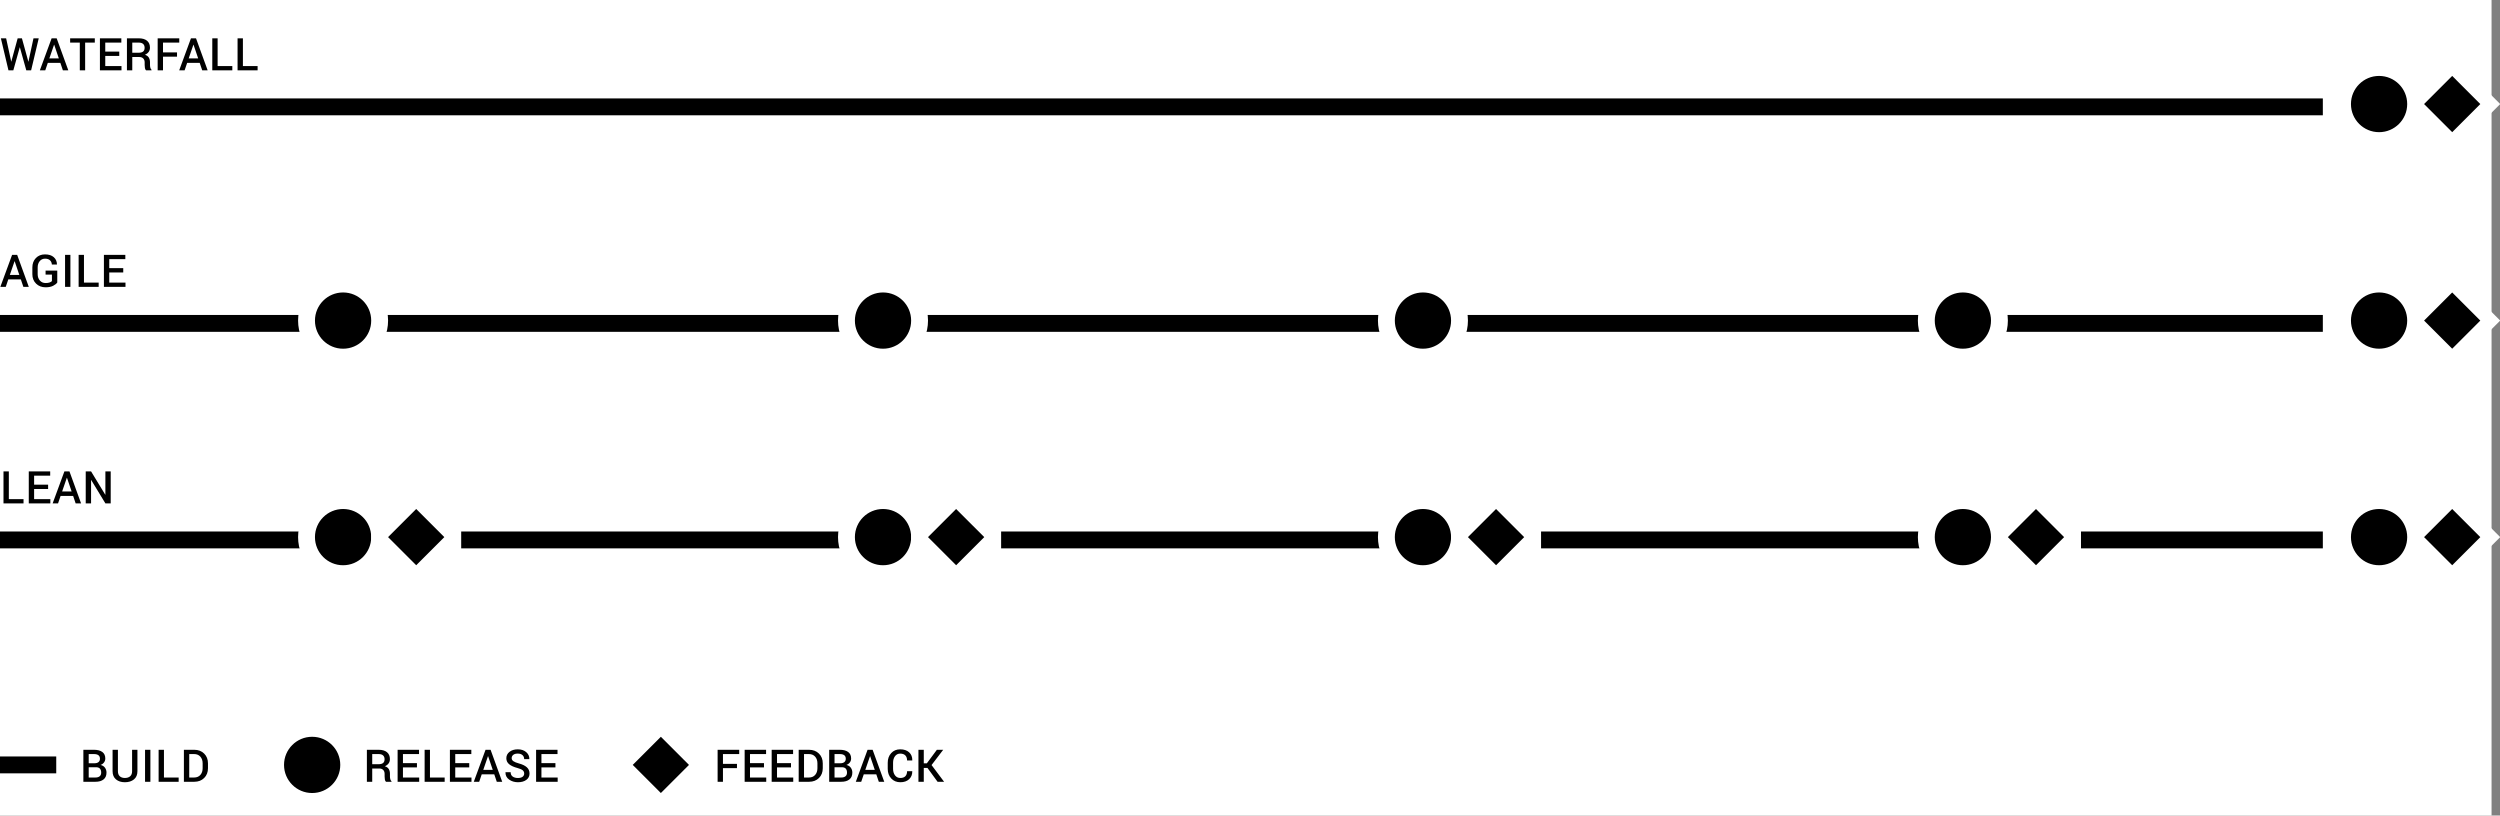 <?xml version="1.0" encoding="UTF-8"?>
<svg width="889px" height="290px" viewBox="0 0 889 290" version="1.1" xmlns="http://www.w3.org/2000/svg" xmlns:xlink="http://www.w3.org/1999/xlink">
    <rect x="0" y="0" width="889" height="290" fill="#808080" stroke="none"/>
    <!-- Generator: Sketch 60.1 (88133) - https://sketch.com -->
    <title>Group 49</title>
    <desc>Created with Sketch.</desc>
    <g id="Symbols" stroke="none" stroke-width="1" fill="none" fill-rule="evenodd">
        <g id="Group-49">
            <rect id="Rectangle-3" fill="#FFFFFF" x="0" y="0" width="886" height="290"></rect>
            <path d="M4.742,25 L7.023,16.836 L7.07,16.836 L9.344,25 L11.07,25 L13.773,13.625 L11.906,13.625 L10.109,21.945 L10.102,22.023 L10.094,21.969 L7.797,13.625 L6.281,13.625 L4.008,21.945 L4,21.984 L4,21.969 L2.18,13.625 L0.312,13.625 L3.008,25 L4.742,25 Z M16.099,25 L17.005,22.344 L21.458,22.344 L22.357,25 L24.286,25 L20.154,13.625 L18.357,13.625 L14.177,25 L16.099,25 Z M20.919,20.758 L17.552,20.758 L19.224,15.898 L19.271,15.898 L20.919,20.758 Z M30.276,25 L30.276,15.148 L33.714,15.148 L33.714,13.625 L24.94,13.625 L24.94,15.148 L28.378,15.148 L28.378,25 L30.276,25 Z M43.203,25 L43.203,23.484 L37.43,23.484 L37.43,19.883 L42.406,19.883 L42.406,18.359 L37.43,18.359 L37.43,15.148 L43.148,15.148 L43.148,13.625 L35.531,13.625 L35.531,25 L43.203,25 Z M47.036,25 L47.036,20.281 L49.568,20.281 C50.151,20.281 50.609,20.453 50.943,20.797 C51.276,21.141 51.443,21.604 51.443,22.188 L51.443,22.188 L51.443,23.102 C51.443,23.456 51.473,23.818 51.533,24.188 C51.592,24.557 51.727,24.828 51.935,25 L51.935,25 L53.888,25 L53.888,24.82 C53.69,24.654 53.549,24.411 53.466,24.094 C53.383,23.776 53.341,23.451 53.341,23.117 L53.341,23.117 L53.341,22.172 C53.341,21.5 53.201,20.934 52.919,20.473 C52.638,20.012 52.177,19.68 51.536,19.477 C52.12,19.221 52.564,18.882 52.868,18.457 C53.173,18.033 53.326,17.526 53.326,16.938 C53.326,15.875 52.979,15.057 52.286,14.484 C51.594,13.911 50.612,13.625 49.341,13.625 L49.341,13.625 L45.138,13.625 L45.138,25 L47.036,25 Z M49.24,18.758 L47.036,18.758 L47.036,15.148 L49.341,15.148 C50.044,15.148 50.568,15.311 50.911,15.637 C51.255,15.962 51.427,16.411 51.427,16.984 C51.427,17.583 51.253,18.029 50.904,18.32 C50.555,18.612 50,18.758 49.24,18.758 L49.24,18.758 Z M57.964,25 L57.964,20.148 L62.948,20.148 L62.948,18.625 L57.964,18.625 L57.964,15.148 L63.745,15.148 L63.745,13.625 L56.065,13.625 L56.065,25 L57.964,25 Z M65.648,25 L66.555,22.344 L71.008,22.344 L71.906,25 L73.836,25 L69.703,13.625 L67.906,13.625 L63.727,25 L65.648,25 Z M70.469,20.758 L67.102,20.758 L68.773,15.898 L68.82,15.898 L70.469,20.758 Z M82.615,25 L82.615,23.484 L77.388,23.484 L77.388,13.625 L75.49,13.625 L75.49,25 L82.615,25 Z M91.604,25 L91.604,23.484 L86.378,23.484 L86.378,13.625 L84.479,13.625 L84.479,25 L91.604,25 Z" id="WATERFALL" fill="#000000" fill-rule="nonzero"></path>
            <rect id="Rectangle" fill="#000000" x="0" y="35" width="826" height="6"></rect>
            <path d="M872,23.464 L885.536,37 L872,50.536 L858.464,37 L872,23.464 Z" id="Rectangle" stroke="#FFFFFF" stroke-width="5" fill="#000000"></path>
            <circle id="Oval" stroke="#FFFFFF" stroke-width="4" fill="#000000" cx="846" cy="37" r="12"></circle>
            <path d="M2.047,102 L2.953,99.344 L7.406,99.344 L8.305,102 L10.234,102 L6.102,90.625 L4.305,90.625 L0.125,102 L2.047,102 Z M6.867,97.758 L3.5,97.758 L5.172,92.898 L5.219,92.898 L6.867,97.758 Z M16.216,102.164 C17.299,102.164 18.186,101.988 18.876,101.637 C19.566,101.285 20.062,100.893 20.365,100.461 L20.365,100.461 L20.365,96.219 L16.208,96.219 L16.208,97.641 L18.466,97.641 L18.466,99.953 C18.299,100.141 18.031,100.303 17.661,100.441 C17.292,100.579 16.81,100.648 16.216,100.648 C15.383,100.648 14.704,100.353 14.181,99.762 C13.658,99.171 13.396,98.417 13.396,97.5 L13.396,97.5 L13.396,95.109 C13.396,94.203 13.637,93.456 14.118,92.867 C14.6,92.279 15.234,91.984 16.021,91.984 C16.786,91.984 17.371,92.176 17.775,92.559 C18.178,92.941 18.401,93.445 18.443,94.07 L18.443,94.07 L20.24,94.07 L20.255,94.023 C20.24,92.966 19.861,92.108 19.118,91.449 C18.376,90.79 17.336,90.461 15.997,90.461 C14.674,90.461 13.595,90.895 12.759,91.762 C11.923,92.629 11.505,93.75 11.505,95.125 L11.505,95.125 L11.505,97.5 C11.505,98.875 11.948,99.996 12.833,100.863 C13.719,101.73 14.846,102.164 16.216,102.164 Z M25.034,102 L25.034,90.625 L23.135,90.625 L23.135,102 L25.034,102 Z M35.086,102 L35.086,100.484 L29.859,100.484 L29.859,90.625 L27.961,90.625 L27.961,102 L35.086,102 Z M44.622,102 L44.622,100.484 L38.849,100.484 L38.849,96.883 L43.826,96.883 L43.826,95.359 L38.849,95.359 L38.849,92.148 L44.568,92.148 L44.568,90.625 L36.951,90.625 L36.951,102 L44.622,102 Z" id="AGILE" fill="#000000" fill-rule="nonzero"></path>
            <rect id="Rectangle-Copy-3" fill="#000000" x="0" y="112" width="826" height="6"></rect>
            <circle id="Oval-Copy-3" stroke="#FFFFFF" stroke-width="6" fill="#000000" cx="122" cy="114" r="13"></circle>
            <circle id="Oval-Copy-4" stroke="#FFFFFF" stroke-width="6" fill="#000000" cx="314" cy="114" r="13"></circle>
            <circle id="Oval-Copy-5" stroke="#FFFFFF" stroke-width="6" fill="#000000" cx="506" cy="114" r="13"></circle>
            <circle id="Oval-Copy-6" stroke="#FFFFFF" stroke-width="6" fill="#000000" cx="698" cy="114" r="13"></circle>
            <path d="M872,100.464 L885.536,114 L872,127.536 L858.464,114 L872,100.464 Z" id="Rectangle-Copy-4" stroke="#FFFFFF" stroke-width="5" fill="#000000"></path>
            <circle id="Oval-Copy-2" stroke="#FFFFFF" stroke-width="4" fill="#000000" cx="846" cy="114" r="12"></circle>
            <path d="M8.367,179 L8.367,177.484 L3.141,177.484 L3.141,167.625 L1.242,167.625 L1.242,179 L8.367,179 Z M17.904,179 L17.904,177.484 L12.13,177.484 L12.13,173.883 L17.107,173.883 L17.107,172.359 L12.13,172.359 L12.13,169.148 L17.849,169.148 L17.849,167.625 L10.232,167.625 L10.232,179 L17.904,179 Z M20.643,179 L21.549,176.344 L26.003,176.344 L26.901,179 L28.831,179 L24.698,167.625 L22.901,167.625 L18.721,179 L20.643,179 Z M25.464,174.758 L22.096,174.758 L23.768,169.898 L23.815,169.898 L25.464,174.758 Z M32.383,179 L32.383,170.711 L32.43,170.695 L37.477,179 L39.367,179 L39.367,167.625 L37.477,167.625 L37.477,175.906 L37.43,175.922 L32.383,167.625 L30.484,167.625 L30.484,179 L32.383,179 Z" id="LEAN" fill="#000000" fill-rule="nonzero"></path>
            <rect id="Rectangle-Copy-3" fill="#000000" x="0" y="189" width="826" height="6"></rect>
            <circle id="Oval-Copy-3" stroke="#FFFFFF" stroke-width="6" fill="#000000" cx="122" cy="191" r="13"></circle>
            <circle id="Oval-Copy-4" stroke="#FFFFFF" stroke-width="6" fill="#000000" cx="314" cy="191" r="13"></circle>
            <circle id="Oval-Copy-5" stroke="#FFFFFF" stroke-width="6" fill="#000000" cx="506" cy="191" r="13"></circle>
            <circle id="Oval-Copy-6" stroke="#FFFFFF" stroke-width="6" fill="#000000" cx="698" cy="191" r="13"></circle>
            <path d="M872,177.464 L885.536,191 L872,204.536 L858.464,191 L872,177.464 Z" id="Rectangle-Copy-4" stroke="#FFFFFF" stroke-width="5" fill="#000000"></path>
            <circle id="Oval-Copy-2" stroke="#FFFFFF" stroke-width="4" fill="#000000" cx="846" cy="191" r="12"></circle>
            <rect id="Rectangle" fill="#FFFFFF" x="708" y="180" width="32" height="21"></rect>
            <polygon id="Rectangle-Copy-5" fill="#000000" points="724 181 734 191 724 201 714 191"></polygon>
            <rect id="Rectangle" fill="#FFFFFF" x="516" y="180" width="32" height="21"></rect>
            <polygon id="Rectangle-Copy-5" fill="#000000" points="532 181 542 191 532 201 522 191"></polygon>
            <rect id="Rectangle" fill="#FFFFFF" x="324" y="180" width="32" height="21"></rect>
            <polygon id="Rectangle-Copy-5" fill="#000000" points="340 181 350 191 340 201 330 191"></polygon>
            <rect id="Rectangle" fill="#FFFFFF" x="132" y="180" width="32" height="21"></rect>
            <polygon id="Rectangle-Copy-5" fill="#000000" points="148 181 158 191 148 201 138 191"></polygon>
            <path d="M33.935,278 C35.164,278 36.128,277.723 36.826,277.168 C37.523,276.613 37.872,275.802 37.872,274.734 C37.872,274.073 37.69,273.492 37.326,272.992 C36.961,272.492 36.44,272.167 35.763,272.016 C36.289,271.818 36.701,271.516 36.997,271.109 C37.294,270.703 37.443,270.242 37.443,269.727 C37.443,268.695 37.089,267.921 36.38,267.402 C35.672,266.884 34.688,266.625 33.427,266.625 L33.427,266.625 L29.646,266.625 L29.646,278 L33.935,278 Z M33.638,271.414 L31.544,271.414 L31.544,268.148 L33.427,268.148 C34.12,268.148 34.646,268.285 35.005,268.559 C35.365,268.832 35.544,269.25 35.544,269.812 C35.544,270.323 35.374,270.717 35.033,270.996 C34.691,271.275 34.227,271.414 33.638,271.414 L33.638,271.414 Z M33.935,276.484 L31.544,276.484 L31.544,272.828 L34.146,272.828 C34.776,272.828 35.24,272.995 35.536,273.328 C35.833,273.661 35.982,274.13 35.982,274.734 C35.982,275.302 35.805,275.736 35.451,276.035 C35.096,276.335 34.591,276.484 33.935,276.484 L33.935,276.484 Z M44.409,278.164 C45.737,278.164 46.812,277.827 47.635,277.152 C48.458,276.478 48.87,275.51 48.87,274.25 L48.87,274.25 L48.87,266.625 L46.971,266.625 L46.971,274.25 C46.971,275.047 46.74,275.646 46.276,276.047 C45.812,276.448 45.19,276.648 44.409,276.648 C43.654,276.648 43.052,276.448 42.604,276.047 C42.156,275.646 41.932,275.047 41.932,274.25 L41.932,274.25 L41.932,266.625 L40.034,266.625 L40.034,274.25 C40.034,275.505 40.438,276.471 41.245,277.148 C42.052,277.826 43.107,278.164 44.409,278.164 Z M53.477,278 L53.477,266.625 L51.578,266.625 L51.578,278 L53.477,278 Z M63.529,278 L63.529,276.484 L58.302,276.484 L58.302,266.625 L56.404,266.625 L56.404,278 L63.529,278 Z M69.081,278 C70.523,278 71.697,277.552 72.6,276.656 C73.504,275.76 73.956,274.602 73.956,273.18 L73.956,273.18 L73.956,271.453 C73.956,270.036 73.504,268.878 72.6,267.977 C71.697,267.076 70.523,266.625 69.081,266.625 L69.081,266.625 L65.393,266.625 L65.393,278 L69.081,278 Z M69.026,276.484 L67.292,276.484 L67.292,268.148 L69.026,268.148 C69.969,268.148 70.71,268.456 71.249,269.07 C71.788,269.685 72.057,270.474 72.057,271.438 L72.057,271.438 L72.057,273.18 C72.057,274.154 71.788,274.948 71.249,275.562 C70.71,276.177 69.969,276.484 69.026,276.484 L69.026,276.484 Z" id="BUILD" fill="#000000" fill-rule="nonzero"></path>
            <rect id="Rectangle-Copy-7" fill="#000000" x="0" y="269" width="20" height="6"></rect>
            <path d="M132.362,278 L132.362,273.281 L134.893,273.281 C135.477,273.281 135.935,273.453 136.268,273.797 C136.602,274.141 136.768,274.604 136.768,275.188 L136.768,275.188 L136.768,276.102 C136.768,276.456 136.798,276.818 136.858,277.188 C136.918,277.557 137.052,277.828 137.26,278 L137.26,278 L139.214,278 L139.214,277.82 C139.016,277.654 138.875,277.411 138.792,277.094 C138.708,276.776 138.667,276.451 138.667,276.117 L138.667,276.117 L138.667,275.172 C138.667,274.5 138.526,273.934 138.245,273.473 C137.964,273.012 137.503,272.68 136.862,272.477 C137.445,272.221 137.889,271.882 138.194,271.457 C138.499,271.033 138.651,270.526 138.651,269.938 C138.651,268.875 138.305,268.057 137.612,267.484 C136.919,266.911 135.938,266.625 134.667,266.625 L134.667,266.625 L130.464,266.625 L130.464,278 L132.362,278 Z M134.565,271.758 L132.362,271.758 L132.362,268.148 L134.667,268.148 C135.37,268.148 135.893,268.311 136.237,268.637 C136.581,268.962 136.753,269.411 136.753,269.984 C136.753,270.583 136.578,271.029 136.229,271.32 C135.88,271.612 135.326,271.758 134.565,271.758 L134.565,271.758 Z M149.062,278 L149.062,276.484 L143.289,276.484 L143.289,272.883 L148.266,272.883 L148.266,271.359 L143.289,271.359 L143.289,268.148 L149.008,268.148 L149.008,266.625 L141.391,266.625 L141.391,278 L149.062,278 Z M158.122,278 L158.122,276.484 L152.896,276.484 L152.896,266.625 L150.997,266.625 L150.997,278 L158.122,278 Z M167.659,278 L167.659,276.484 L161.885,276.484 L161.885,272.883 L166.862,272.883 L166.862,271.359 L161.885,271.359 L161.885,268.148 L167.604,268.148 L167.604,266.625 L159.987,266.625 L159.987,278 L167.659,278 Z M170.398,278 L171.305,275.344 L175.758,275.344 L176.656,278 L178.586,278 L174.453,266.625 L172.656,266.625 L168.477,278 L170.398,278 Z M175.219,273.758 L171.852,273.758 L173.523,268.898 L173.57,268.898 L175.219,273.758 Z M184.177,278.164 C185.411,278.164 186.408,277.884 187.165,277.324 C187.923,276.764 188.302,276.01 188.302,275.062 C188.302,274.167 187.984,273.43 187.349,272.852 C186.714,272.273 185.784,271.82 184.56,271.492 C183.628,271.237 182.96,270.966 182.556,270.68 C182.152,270.393 181.951,270.034 181.951,269.602 C181.951,269.122 182.137,268.732 182.509,268.43 C182.882,268.128 183.414,267.977 184.107,267.977 C184.841,267.977 185.406,268.158 185.802,268.52 C186.198,268.882 186.396,269.354 186.396,269.938 L186.396,269.938 L188.216,269.938 L188.232,269.891 C188.258,268.948 187.892,268.141 187.134,267.469 C186.376,266.797 185.372,266.461 184.122,266.461 C182.924,266.461 181.947,266.758 181.189,267.352 C180.431,267.945 180.052,268.701 180.052,269.617 C180.052,270.508 180.395,271.228 181.079,271.777 C181.764,272.327 182.742,272.768 184.013,273.102 C184.904,273.341 185.525,273.612 185.876,273.914 C186.228,274.216 186.404,274.604 186.404,275.078 C186.404,275.562 186.208,275.947 185.818,276.23 C185.427,276.514 184.88,276.656 184.177,276.656 C183.411,276.656 182.789,276.486 182.31,276.145 C181.831,275.803 181.591,275.286 181.591,274.594 L181.591,274.594 L179.763,274.594 L179.747,274.641 C179.721,275.734 180.156,276.595 181.052,277.223 C181.948,277.85 182.99,278.164 184.177,278.164 Z M198.307,278 L198.307,276.484 L192.534,276.484 L192.534,272.883 L197.51,272.883 L197.51,271.359 L192.534,271.359 L192.534,268.148 L198.253,268.148 L198.253,266.625 L190.635,266.625 L190.635,278 L198.307,278 Z" id="RELEASE" fill="#000000" fill-rule="nonzero"></path>
            <circle id="Oval-Copy-7" stroke="#FFFFFF" stroke-width="4" fill="#000000" cx="111" cy="272" r="12"></circle>
            <path d="M257.083,278 L257.083,273.148 L262.068,273.148 L262.068,271.625 L257.083,271.625 L257.083,268.148 L262.865,268.148 L262.865,266.625 L255.185,266.625 L255.185,278 L257.083,278 Z M272.471,278 L272.471,276.484 L266.698,276.484 L266.698,272.883 L271.674,272.883 L271.674,271.359 L266.698,271.359 L266.698,268.148 L272.417,268.148 L272.417,266.625 L264.799,266.625 L264.799,278 L272.471,278 Z M282.078,278 L282.078,276.484 L276.305,276.484 L276.305,272.883 L281.281,272.883 L281.281,271.359 L276.305,271.359 L276.305,268.148 L282.023,268.148 L282.023,266.625 L274.406,266.625 L274.406,278 L282.078,278 Z M287.701,278 C289.143,278 290.316,277.552 291.22,276.656 C292.124,275.76 292.576,274.602 292.576,273.18 L292.576,273.18 L292.576,271.453 C292.576,270.036 292.124,268.878 291.22,267.977 C290.316,267.076 289.143,266.625 287.701,266.625 L287.701,266.625 L284.013,266.625 L284.013,278 L287.701,278 Z M287.646,276.484 L285.911,276.484 L285.911,268.148 L287.646,268.148 C288.589,268.148 289.329,268.456 289.868,269.07 C290.408,269.685 290.677,270.474 290.677,271.438 L290.677,271.438 L290.677,273.18 C290.677,274.154 290.408,274.948 289.868,275.562 C289.329,276.177 288.589,276.484 287.646,276.484 L287.646,276.484 Z M299.151,278 C300.38,278 301.344,277.723 302.042,277.168 C302.74,276.613 303.089,275.802 303.089,274.734 C303.089,274.073 302.906,273.492 302.542,272.992 C302.177,272.492 301.656,272.167 300.979,272.016 C301.505,271.818 301.917,271.516 302.214,271.109 C302.51,270.703 302.659,270.242 302.659,269.727 C302.659,268.695 302.305,267.921 301.596,267.402 C300.888,266.884 299.904,266.625 298.643,266.625 L298.643,266.625 L294.862,266.625 L294.862,278 L299.151,278 Z M298.854,271.414 L296.76,271.414 L296.76,268.148 L298.643,268.148 C299.336,268.148 299.862,268.285 300.221,268.559 C300.581,268.832 300.76,269.25 300.76,269.812 C300.76,270.323 300.59,270.717 300.249,270.996 C299.908,271.275 299.443,271.414 298.854,271.414 L298.854,271.414 Z M299.151,276.484 L296.76,276.484 L296.76,272.828 L299.362,272.828 C299.992,272.828 300.456,272.995 300.753,273.328 C301.049,273.661 301.198,274.13 301.198,274.734 C301.198,275.302 301.021,275.736 300.667,276.035 C300.312,276.335 299.807,276.484 299.151,276.484 L299.151,276.484 Z M306.25,278 L307.156,275.344 L311.609,275.344 L312.508,278 L314.438,278 L310.305,266.625 L308.508,266.625 L304.328,278 L306.25,278 Z M311.07,273.758 L307.703,273.758 L309.375,268.898 L309.422,268.898 L311.07,273.758 Z M320.161,278.164 C321.474,278.164 322.514,277.803 323.283,277.082 C324.051,276.361 324.424,275.424 324.404,274.273 L324.404,274.273 L324.388,274.227 L322.56,274.227 C322.56,274.997 322.357,275.594 321.951,276.016 C321.544,276.438 320.948,276.648 320.161,276.648 C319.37,276.648 318.741,276.341 318.275,275.727 C317.809,275.112 317.576,274.336 317.576,273.398 L317.576,273.398 L317.576,271.219 C317.576,270.292 317.803,269.521 318.259,268.906 C318.715,268.292 319.331,267.984 320.107,267.984 C320.914,267.984 321.525,268.198 321.939,268.625 C322.353,269.052 322.56,269.648 322.56,270.414 L322.56,270.414 L324.396,270.414 L324.411,270.367 C324.432,269.174 324.056,268.225 323.283,267.52 C322.509,266.814 321.451,266.461 320.107,266.461 C318.794,266.461 317.728,266.91 316.908,267.809 C316.087,268.707 315.677,269.849 315.677,271.234 L315.677,271.234 L315.677,273.398 C315.677,274.789 316.092,275.931 316.923,276.824 C317.754,277.717 318.833,278.164 320.161,278.164 Z M328.495,278 L328.495,273.078 L329.807,273.078 L333.401,278 L335.721,278 L331.26,272.055 L335.401,266.625 L333.151,266.625 L329.581,271.445 L328.495,271.445 L328.495,266.625 L326.596,266.625 L326.596,278 L328.495,278 Z" id="FEEDBACK" fill="#000000" fill-rule="nonzero"></path>
            <path d="M235,258.464 L248.536,272 L235,285.536 L221.464,272 L235,258.464 Z" id="Rectangle-Copy-8" stroke="#FFFFFF" stroke-width="5" fill="#000000"></path>
        </g>
    </g>
</svg>